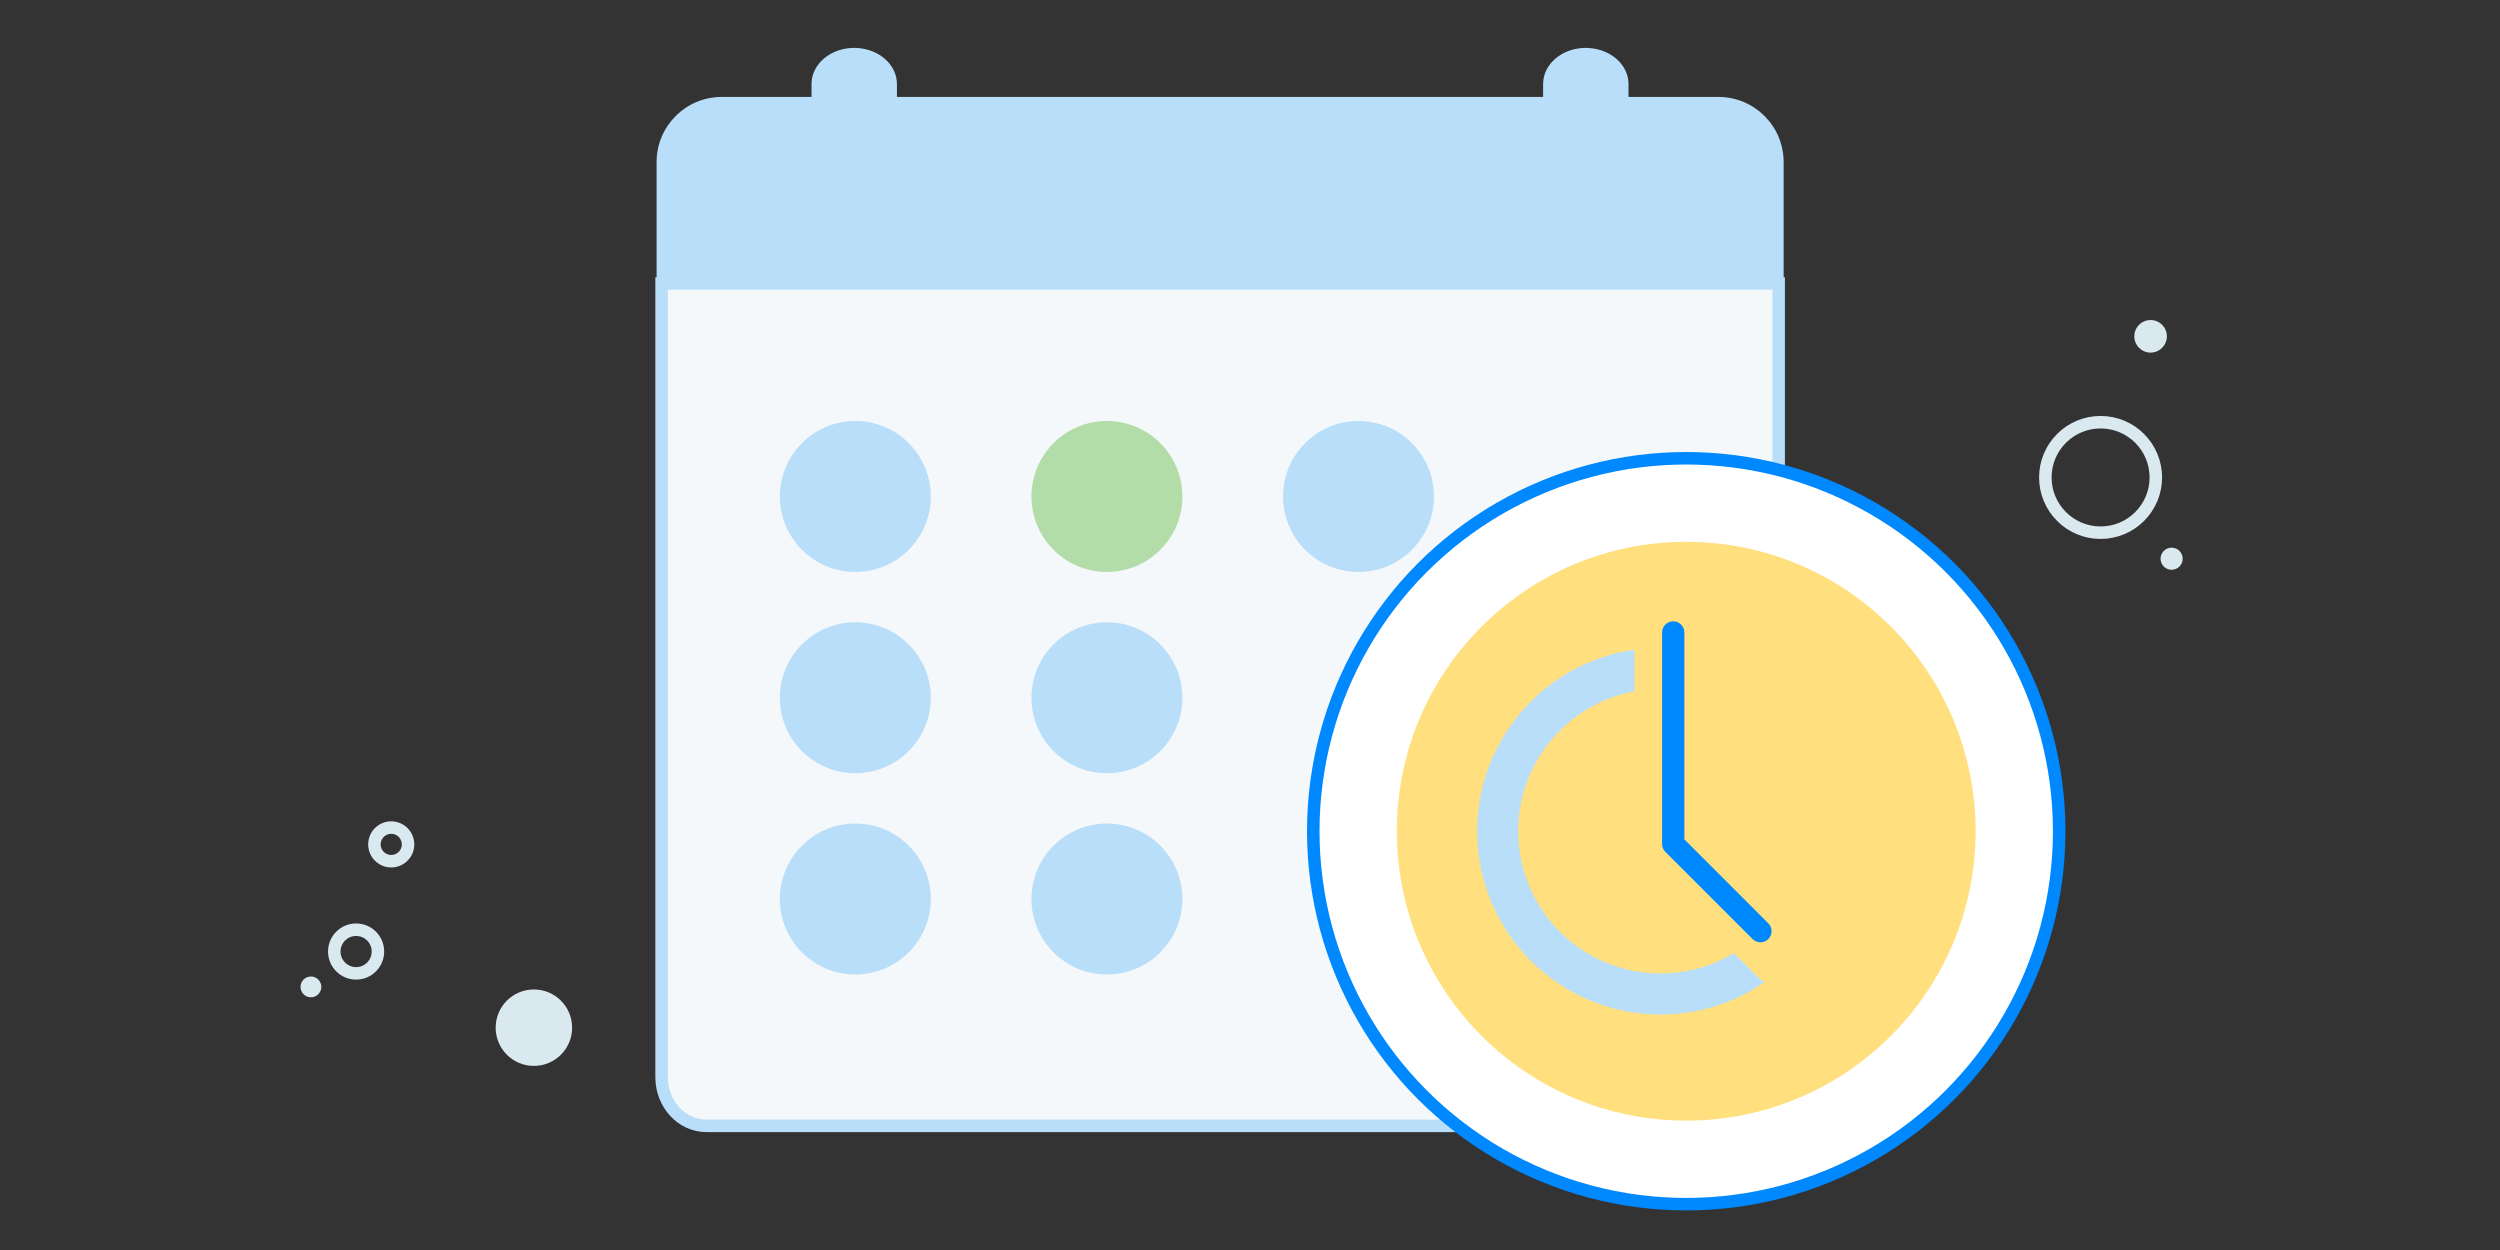<?xml version="1.0" encoding="utf-8"?>
<!-- Generator: Adobe Illustrator 16.0.0, SVG Export Plug-In . SVG Version: 6.00 Build 0)  -->
<!DOCTYPE svg PUBLIC "-//W3C//DTD SVG 1.1//EN" "http://www.w3.org/Graphics/SVG/1.1/DTD/svg11.dtd">
<svg version="1.1" id="content_calendar_2" xmlns="http://www.w3.org/2000/svg" xmlns:xlink="http://www.w3.org/1999/xlink" x="0px"
	 y="0px" width="400px" height="200px" viewBox="29 0 400 200" enable-background="new 29 0 400 200" xml:space="preserve">
<rect x="29" y="0" width="400" height="200" fill="#333333" stroke="none"/>
<g>
	<path fill="#DAE8EF" d="M120.54,164.43c0,3.379-2.739,6.115-6.117,6.115c-3.379,0-6.119-2.736-6.119-6.115
		c0-3.381,2.74-6.117,6.119-6.117C117.8,158.313,120.54,161.049,120.54,164.43z"/>
	<path fill="none" stroke="#DAE8EF" stroke-width="2" stroke-miterlimit="10" d="M373.932,76.391c0,4.879-3.957,8.84-8.838,8.84
		s-8.838-3.961-8.838-8.84c0-4.881,3.957-8.838,8.838-8.838S373.932,71.51,373.932,76.391z"/>
	<circle fill="none" stroke="#DAE8EF" stroke-width="2" stroke-miterlimit="10" cx="85.976" cy="152.246" r="3.492"/>
	<circle fill="none" stroke="#DAE8EF" stroke-width="2" stroke-miterlimit="10" cx="91.598" cy="135.102" r="2.689"/>
	<circle fill="#DAE8EF" cx="78.747" cy="157.904" r="1.664"/>
	<path fill="#DAE8EF" d="M378.229,89.398c0,0.975-0.793,1.766-1.771,1.766c-0.977,0-1.766-0.791-1.766-1.766
		c0-0.982,0.789-1.771,1.766-1.771C377.436,87.627,378.229,88.416,378.229,89.398z"/>
	<circle fill="#DAE8EF" cx="373.095" cy="53.811" r="2.606"/>
</g>
<g>
	<path fill="#F5F8FA" stroke="#B9DEF9" stroke-width="2" stroke-miterlimit="10" d="M306.392,180.14H142.045
		c-3.97,0-7.19-3.488-7.19-7.789V45.355h178.729v126.996C313.583,176.651,310.362,180.14,306.392,180.14"/>
	<path fill="#B9DEF9" d="M303.956,15.511H289.56v-2.075c0-3.049-2.799-5.542-6.343-5.754c-0.162-0.009-0.324-0.021-0.488-0.021
		c-3.773,0-6.831,2.585-6.831,5.774v2.075H172.508v-2.075c0-3.049-2.799-5.542-6.342-5.754c-0.162-0.009-0.325-0.021-0.489-0.021
		c-3.773,0-6.831,2.585-6.831,5.774v2.075H144.48c-5.757,0-10.426,4.668-10.426,10.426v18.567h180.329V25.938
		C314.383,20.179,309.715,15.511,303.956,15.511z"/>
</g>
<g>
	<path fill="#B9DEF9" d="M165.852,67.36c-6.67,0-12.076,5.407-12.076,12.076s5.406,12.076,12.076,12.076
		c6.669,0,12.076-5.407,12.076-12.076S172.521,67.36,165.852,67.36z"/>
	<path opacity="0.6" fill="#85CC72" d="M206.105,67.36c-6.669,0-12.075,5.407-12.075,12.076s5.406,12.076,12.075,12.076
		s12.078-5.407,12.078-12.076S212.774,67.36,206.105,67.36z"/>
	<path fill="#B9DEF9" d="M246.36,67.36c-6.671,0-12.077,5.407-12.077,12.076s5.406,12.076,12.077,12.076
		c6.669,0,12.075-5.407,12.075-12.076S253.029,67.36,246.36,67.36z"/>
	<path fill="#B9DEF9" d="M165.852,99.563c-6.67,0-12.076,5.406-12.076,12.076c0,6.669,5.406,12.076,12.076,12.076
		c6.669,0,12.076-5.407,12.076-12.076C177.928,104.969,172.521,99.563,165.852,99.563z"/>
	<path fill="#B9DEF9" d="M206.105,99.563c-6.669,0-12.075,5.406-12.075,12.076c0,6.669,5.406,12.076,12.075,12.076
		s12.078-5.407,12.078-12.076C218.183,104.969,212.774,99.563,206.105,99.563z"/>
	<path fill="#B9DEF9" d="M165.852,131.766c-6.67,0-12.076,5.407-12.076,12.076s5.406,12.076,12.076,12.076
		c6.669,0,12.076-5.407,12.076-12.076S172.521,131.766,165.852,131.766z"/>
	<path fill="#B9DEF9" d="M206.105,131.766c-6.669,0-12.075,5.407-12.075,12.076s5.406,12.076,12.075,12.076
		s12.078-5.407,12.078-12.076S212.774,131.766,206.105,131.766z"/>
</g>
<g>
	<circle fill="#FFFFFF" stroke="#0088FF" stroke-width="2" stroke-miterlimit="10" cx="298.795" cy="132.996" r="59.673"/>
	<circle opacity="0.6" fill="#FFCA28" cx="298.796" cy="132.996" r="46.303"/>
	<path fill="#0088FF" d="M310.67,150.771c-0.456,0-0.912-0.175-1.258-0.523l-13.955-13.952c-0.334-0.334-0.522-0.788-0.522-1.259
		v-33.845c0-0.984,0.799-1.782,1.78-1.782c0.986,0,1.784,0.798,1.784,1.782v33.105l13.432,13.434c0.695,0.693,0.695,1.822,0,2.517
		C311.582,150.597,311.126,150.771,310.67,150.771z"/>
	<path fill="#B9DEF9" d="M310.456,156.523l-4.029-4.028c-3.43,2.068-7.445,3.258-11.743,3.258
		c-12.574,0-22.767-10.191-22.767-22.765c0-11.151,8.018-20.422,18.601-22.383v-6.659c-14.229,2.023-25.174,14.252-25.174,29.042
		c0,16.204,13.136,29.339,29.34,29.339c6.212,0,11.968-1.935,16.712-5.228C311.052,156.984,310.729,156.795,310.456,156.523z"/>
</g>
</svg>
